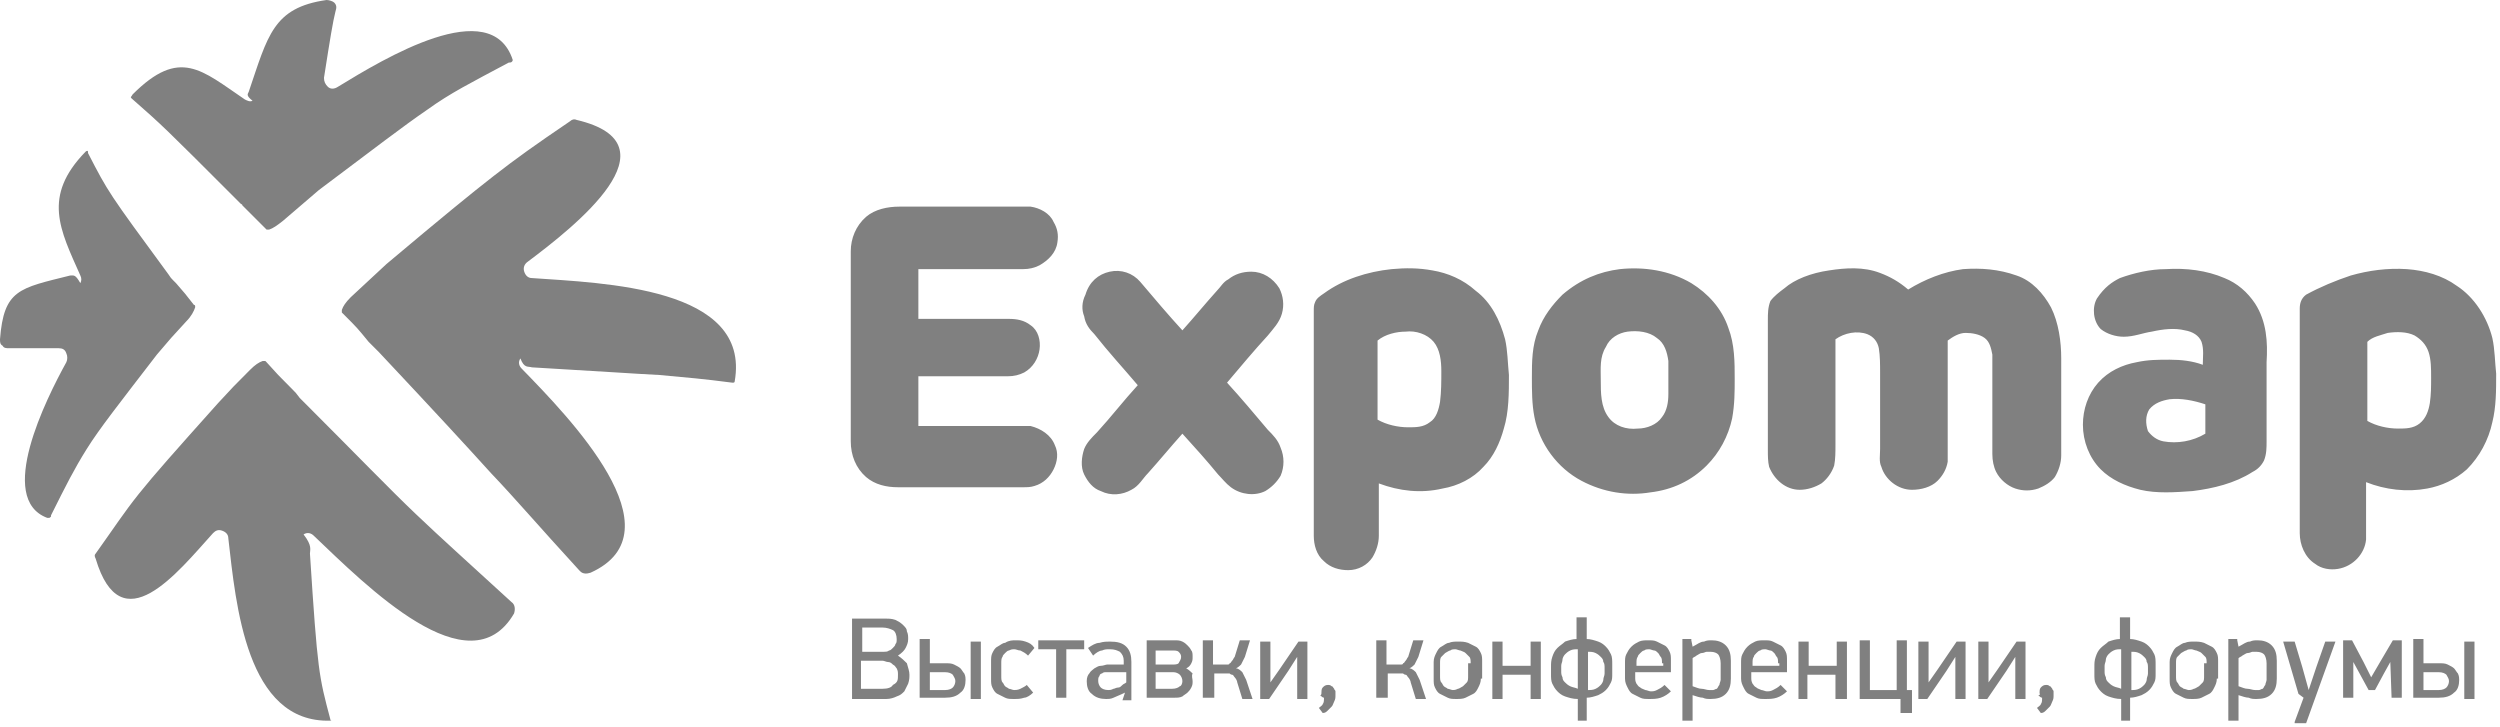 <?xml version="1.0" encoding="UTF-8"?> <svg xmlns="http://www.w3.org/2000/svg" width="196" height="57" viewBox="0 0 196 57" fill="none"><path d="M24.3 43.4C24.9 52.7 25 53 25.9 56.4C25.9 56.4 25.9 56.5 26 56.5C26 56.5 26 56.5 25.9 56.5C19.3 56.7 18.5 47.4 17.9 42.2C17.9 41.9 17.7 41.7 17.4 41.6C17.1 41.5 16.9 41.6 16.7 41.8C13.9 44.9 9.5 50.5 7.5 43.8C7.4 43.6 7.4 43.5 7.5 43.4C9 41.3 9.7 40.2 10.9 38.7C12.1 37.2 13.7 35.4 17.1 31.6C18.3 30.3 18.3 30.3 19.6 29C20 28.6 20.3 28.4 20.6 28.3H20.7H20.8L20.9 28.4C21.8 29.4 21.8 29.4 22.8 30.4C22.8 30.4 22.8 30.4 22.9 30.5C23.2 30.8 23.2 30.8 23.5 31.2C28.2 35.9 30.5 38.3 32.6 40.3C34.7 42.3 36.5 43.9 40.1 47.2C40.4 47.4 40.4 47.8 40.3 48.1C36.8 54.1 28.7 45.9 24.6 42C24.4 41.8 24.1 41.7 23.8 41.9C24.5 42.8 24.3 43.1 24.3 43.4ZM5.5 21.6C1.5 22.6 0.3 22.7 0 26.6C0 26.8 -3.05474e-06 27 0.2 27.1C0.3 27.3 0.5 27.3 0.7 27.3C1.3 27.3 2.3 27.3 4.6 27.3C4.9 27.3 5.1 27.4 5.2 27.7C5.3 27.9 5.3 28.2 5.2 28.4C3.6 31.3 -0.3 39.1 3.7 40.6C3.7 40.6 3.7 40.6 3.8 40.6C3.9 40.6 3.9 40.6 4 40.5C4 40.5 4 40.5 4 40.4C5.2 38 5.8 36.8 6.8 35.2C7.8 33.6 9.3 31.7 12.3 27.8C13.4 26.5 13.4 26.5 14.6 25.2C15 24.8 15.2 24.4 15.3 24.1V24C15.3 24 15.3 23.9 15.2 23.9C14.5 23 14.5 23 13.8 22.2C13.8 22.2 13.8 22.2 13.7 22.1C13.7 22.1 13.7 22.1 13.6 22C13.4 21.8 13.4 21.8 13.2 21.5C8.5 15.1 8.5 15.1 6.9 12C6.9 12 6.9 12 6.9 11.9C6.9 11.8 6.8 11.8 6.7 11.9C3.3 15.4 4.7 18 6.3 21.6C6.4 21.8 6.4 22 6.3 22.2C5.9 21.5 5.8 21.6 5.5 21.6ZM19.5 7.2C21 2.8 21.4 0.6 25.6 0C25.8 0 26.1 0.1 26.2 0.2C26.4 0.4 26.4 0.6 26.3 0.9C26.1 1.7 25.9 2.9 25.4 6.1C25.4 6.4 25.5 6.6 25.7 6.8C25.9 7 26.2 7 26.5 6.8C30.1 4.6 38.5 -0.5 40.2 4.7C40.2 4.8 40.1 4.9 40 4.9C40 4.9 40 4.9 39.9 4.9C36.9 6.5 35.3 7.3 33.5 8.6C31.6 9.9 29.4 11.6 25 14.9C23.6 16.1 23.6 16.1 22.2 17.3C21.7 17.7 21.4 17.9 21.1 18C21.1 18 21.1 18 21 18C21 18 21 18 20.9 18C20.9 18 20.9 18 20.8 17.9C20.8 17.9 20.8 17.9 20.7 17.8C19.9 17 19.9 17 19.1 16.2C19.1 16.2 19.1 16.2 19 16.1C19 16.1 19 16 18.9 16C18.7 15.8 18.7 15.8 18.4 15.5C12.8 9.9 12.8 9.9 10.3 7.7C10.2 7.6 10.3 7.6 10.4 7.4C14.1 3.7 15.8 5.5 19.2 7.8C19.4 7.9 19.6 8 19.8 7.9C19.3 7.5 19.4 7.4 19.5 7.2ZM41.7 28.8C46.9 29.1 49.7 29.3 51.7 29.4C53.9 29.6 55.1 29.7 57.4 30H57.5C57.5 30 57.6 30 57.6 29.9C58.9 22.5 47.3 22.2 41.7 21.8C41.4 21.8 41.2 21.6 41.1 21.3C41 21 41.1 20.7 41.4 20.5C45 17.8 53.3 11.3 45.2 9.4C45 9.3 44.8 9.4 44.7 9.5C41.9 11.4 40.5 12.4 38.7 13.8C36.9 15.2 34.7 17 30.3 20.7C28.9 22 28.9 22 27.5 23.3C27.1 23.7 26.9 24 26.8 24.3V24.4V24.5C26.8 24.5 26.8 24.5 26.9 24.6L27 24.7C28 25.7 28 25.7 28.9 26.8C28.9 26.8 28.9 26.8 29 26.9C29.3 27.2 29.3 27.2 29.7 27.6C34.3 32.5 36.6 35 38.5 37.1C40.5 39.2 42.1 41.1 45.4 44.7L45.5 44.8C45.7 45 46 45 46.3 44.9C53.4 41.7 44.6 32.7 40.9 28.9C40.7 28.7 40.6 28.4 40.8 28.1C41.1 28.9 41.4 28.7 41.7 28.8Z" fill="#808080"></path><path fill-rule="evenodd" clip-rule="evenodd" d="M67.9 17C68.6 16.4 69.6 16.2 70.5 16.2C73.5 16.2 76.6 16.2 79.6 16.2C80 16.2 80.4 16.2 80.8 16.2C81.5 16.3 82.3 16.7 82.6 17.4C82.9 17.9 83 18.4 82.9 19C82.8 19.8 82.2 20.4 81.5 20.8C81.1 21 80.7 21.1 80.2 21.1C77.5 21.1 74.7 21.1 72 21.1C72 22.4 72 23.7 72 25C74.4 25 76.7 25 79.1 25C79.7 25 80.3 25.1 80.8 25.5C81.4 25.9 81.6 26.7 81.5 27.4C81.4 28.1 81 28.8 80.3 29.2C79.9 29.4 79.5 29.5 79 29.5C76.7 29.5 74.3 29.5 72 29.5C72 30.8 72 32.1 72 33.4C74.7 33.4 77.4 33.4 80.1 33.4C80.3 33.4 80.6 33.4 80.8 33.4C81.6 33.6 82.4 34.1 82.7 34.9C83 35.5 82.9 36.2 82.6 36.8C82.3 37.4 81.8 37.9 81.1 38.1C80.8 38.2 80.5 38.2 80.2 38.2C76.9 38.2 73.6 38.2 70.4 38.2C69.5 38.2 68.6 38 67.9 37.4C67.1 36.7 66.7 35.7 66.7 34.6C66.7 29.6 66.7 24.7 66.7 19.7C66.7 18.7 67.1 17.7 67.9 17ZM87 21.3C87.9 21.1 88.8 21.4 89.4 22.1C90.5 23.4 91.6 24.7 92.7 25.9C93.6 24.9 94.5 23.8 95.4 22.8C95.7 22.5 95.9 22.1 96.3 21.9C96.8 21.5 97.4 21.3 98.1 21.3C99 21.3 99.8 21.8 100.3 22.6C100.6 23.2 100.7 23.9 100.5 24.6C100.3 25.3 99.8 25.8 99.4 26.3C98.3 27.5 97.3 28.7 96.2 30C97.3 31.2 98.3 32.4 99.4 33.7C99.8 34.1 100.2 34.5 100.4 35.1C100.7 35.8 100.7 36.6 100.4 37.3C100.1 37.8 99.7 38.2 99.2 38.5C98.4 38.9 97.3 38.8 96.5 38.2C96.1 37.9 95.8 37.5 95.5 37.2C94.6 36.1 93.7 35.1 92.7 34C91.8 35 90.9 36.1 90 37.1C89.6 37.5 89.3 38.1 88.7 38.4C88 38.8 87.1 38.9 86.3 38.5C85.7 38.3 85.3 37.8 85 37.2C84.7 36.6 84.8 35.8 85 35.2C85.2 34.7 85.6 34.3 86 33.9C87.1 32.7 88.1 31.4 89.2 30.2C88.1 28.9 86.9 27.6 85.8 26.2C85.4 25.8 85.1 25.4 85 24.8C84.8 24.3 84.8 23.7 85.1 23.1C85.4 22.1 86.1 21.5 87 21.3ZM184.3 21.6C185.7 21.2 187.2 21 188.7 21.1C190.1 21.2 191.5 21.6 192.6 22.4C194 23.3 195 24.9 195.4 26.5C195.6 27.4 195.6 28.4 195.7 29.3C195.7 30.6 195.7 31.9 195.4 33.1C195.1 34.5 194.4 35.8 193.4 36.8C192.5 37.6 191.4 38.1 190.3 38.3C188.7 38.6 187 38.4 185.5 37.8C185.5 38.8 185.5 39.8 185.5 40.8C185.5 41.3 185.5 41.8 185.5 42.3C185.4 43.4 184.5 44.4 183.3 44.6C182.7 44.7 182 44.6 181.5 44.2C180.7 43.7 180.3 42.7 180.3 41.8C180.3 35.9 180.3 30.1 180.3 24.2C180.3 23.8 180.4 23.4 180.8 23.1C181.9 22.5 183.1 22 184.3 21.6ZM187.2 26.1C187.9 26 188.7 26 189.3 26.3C189.8 26.6 190.2 27 190.4 27.6C190.6 28.2 190.6 28.9 190.6 29.6C190.6 30.3 190.6 30.9 190.5 31.6C190.4 32.2 190.2 32.8 189.7 33.2C189.2 33.6 188.6 33.6 188 33.6C187.2 33.6 186.3 33.4 185.6 33C185.6 30.9 185.6 28.9 185.6 26.8C186 26.4 186.6 26.3 187.2 26.1ZM166.2 21.8C167.3 21.4 168.6 21.1 169.8 21.1C171.4 21 173 21.2 174.4 21.8C175.4 22.2 176.2 22.9 176.8 23.8C177.7 25.2 177.8 26.8 177.7 28.4C177.7 30.5 177.7 32.6 177.7 34.6C177.7 35.1 177.7 35.6 177.5 36.1C177.3 36.5 177 36.8 176.6 37C175.2 37.9 173.5 38.3 171.9 38.5C170.5 38.6 169.1 38.7 167.8 38.4C166.6 38.1 165.5 37.6 164.7 36.8C163.8 35.9 163.3 34.6 163.3 33.3C163.3 32.1 163.7 30.9 164.5 30C165.3 29.1 166.4 28.6 167.5 28.4C168.4 28.2 169.2 28.2 170.1 28.2C171 28.2 171.9 28.3 172.7 28.6C172.7 28 172.8 27.4 172.6 26.8C172.4 26.3 171.9 26 171.3 25.9C170.5 25.7 169.6 25.8 168.7 26C168 26.1 167.3 26.4 166.5 26.4C165.9 26.4 165.2 26.2 164.7 25.8C164.1 25.2 164 24.1 164.4 23.4C165 22.5 165.6 22.1 166.2 21.8ZM168.5 32.1C168.9 31.6 169.5 31.4 170.1 31.3C171 31.2 172 31.4 172.9 31.7C172.9 32.5 172.9 33.2 172.9 34C171.9 34.6 170.7 34.8 169.6 34.6C169.1 34.5 168.7 34.2 168.4 33.8C168.2 33.2 168.2 32.6 168.5 32.1ZM143.4 21.2C144.7 21 146.1 20.9 147.4 21.4C148.2 21.7 148.9 22.1 149.6 22.7C150.9 21.9 152.4 21.3 153.9 21.1C155.3 21 156.7 21.1 158.1 21.6C159.3 22 160.2 23 160.8 24.1C161.4 25.3 161.6 26.8 161.6 28.1C161.6 30.6 161.6 33.2 161.6 35.7C161.6 36.3 161.4 36.9 161.1 37.4C160.8 37.8 160.3 38.1 159.8 38.3C159.2 38.5 158.6 38.5 158 38.3C157.4 38.1 156.8 37.6 156.5 37C156.3 36.6 156.2 36.1 156.2 35.6C156.2 33.6 156.2 31.5 156.2 29.5C156.2 28.9 156.2 28.3 156.2 27.8C156.1 27.3 156 26.8 155.6 26.5C155.2 26.2 154.6 26.1 154.1 26.1C153.6 26.1 153.1 26.4 152.7 26.7C152.7 29.3 152.7 31.8 152.7 34.4C152.7 35 152.7 35.6 152.7 36.2C152.6 36.8 152.3 37.3 151.9 37.7C151.4 38.2 150.6 38.4 149.9 38.4C148.8 38.4 147.8 37.6 147.5 36.6C147.3 36.2 147.4 35.7 147.4 35.2C147.4 33.2 147.4 31.2 147.4 29.2C147.4 28.6 147.4 27.9 147.3 27.3C147.2 26.8 146.9 26.4 146.4 26.2C145.6 25.9 144.6 26.1 143.9 26.6C143.9 29.4 143.9 32.2 143.9 34.9C143.9 35.4 143.9 36 143.8 36.5C143.6 37.1 143.2 37.6 142.8 37.9C142.3 38.2 141.7 38.4 141.1 38.4C140 38.4 139.1 37.6 138.7 36.6C138.6 36.2 138.6 35.7 138.6 35.3C138.6 31.9 138.6 28.5 138.6 25.1C138.6 24.6 138.6 24.1 138.8 23.6C139.1 23.2 139.5 22.9 139.9 22.6C140.7 21.9 142 21.4 143.4 21.2ZM127 21.1C128.9 20.9 130.9 21.2 132.6 22.2C133.9 23 135 24.2 135.5 25.7C136 27 136 28.4 136 29.7C136 30.7 136 31.7 135.8 32.8C135.5 34.2 134.8 35.5 133.8 36.5C132.6 37.7 131.1 38.4 129.4 38.6C127.6 38.9 125.7 38.6 124 37.7C122.1 36.7 120.7 34.8 120.3 32.7C120.1 31.7 120.1 30.6 120.1 29.6C120.1 28.4 120.1 27.1 120.6 25.9C121 24.8 121.7 23.9 122.5 23.1C123.9 21.9 125.4 21.3 127 21.1ZM127.6 26C128.4 25.9 129.3 26 129.9 26.5C130.5 26.9 130.7 27.6 130.8 28.3C130.8 29.2 130.8 30 130.8 30.9C130.8 31.5 130.7 32.2 130.3 32.7C129.9 33.3 129.1 33.6 128.4 33.6C127.5 33.7 126.6 33.4 126.1 32.7C125.5 31.9 125.5 30.8 125.5 29.8C125.5 28.9 125.4 28 125.9 27.2C126.2 26.5 126.9 26.1 127.6 26ZM109.1 21.1C110.2 21 111.2 21 112.3 21.2C113.5 21.4 114.7 21.9 115.7 22.8C116.9 23.7 117.6 25.1 118 26.6C118.2 27.5 118.2 28.4 118.3 29.4C118.3 30.8 118.3 32.3 117.9 33.6C117.6 34.7 117.1 35.8 116.3 36.6C115.5 37.5 114.3 38.1 113.1 38.3C111.4 38.7 109.7 38.5 108.1 37.9C108.1 39.3 108.1 40.6 108.1 42C108.1 42.6 107.9 43.2 107.6 43.7C107.2 44.3 106.5 44.7 105.7 44.7C105 44.7 104.3 44.5 103.8 44C103.2 43.5 103 42.7 103 42C103 36.1 103 30.3 103 24.4C103 24.1 103 23.9 103.1 23.7C103.2 23.4 103.5 23.2 103.8 23C105.3 21.9 107.2 21.3 109.1 21.1ZM108 26.7C108.6 26.2 109.5 26 110.2 26C111 25.9 111.9 26.2 112.4 26.8C112.9 27.4 113 28.3 113 29.1C113 29.9 113 30.7 112.9 31.5C112.8 32.1 112.6 32.8 112.1 33.1C111.6 33.5 111 33.5 110.4 33.5C109.6 33.5 108.7 33.3 108 32.9C108 30.8 108 28.8 108 26.7Z" fill="#808080"></path><path fill-rule="evenodd" clip-rule="evenodd" d="M71.3 52.9C71.3 53.1 71.3 53.3 71.2 53.6C71.1 53.8 71 54 70.9 54.2C70.7 54.4 70.6 54.5 70.3 54.6C70.1 54.7 69.8 54.8 69.5 54.8H66.8V48.5H69.4C69.7 48.5 69.9 48.5 70.2 48.6C70.4 48.7 70.6 48.8 70.8 49C71 49.2 71.1 49.3 71.1 49.5C71.2 49.7 71.2 49.9 71.2 50.1C71.2 50.4 71.1 50.6 71 50.8C70.9 51 70.7 51.2 70.4 51.4C70.7 51.6 70.9 51.8 71.1 52C71.2 52.4 71.3 52.6 71.3 52.9ZM70.3 50.1C70.3 49.8 70.2 49.5 70 49.4C69.8 49.3 69.5 49.2 69.2 49.2H67.6V51.1H69.3C69.4 51.1 69.6 51.1 69.7 51C69.8 51 69.9 50.9 70 50.8C70.1 50.7 70.2 50.6 70.2 50.5C70.3 50.4 70.3 50.3 70.3 50.1ZM70.4 52.9C70.4 52.7 70.4 52.6 70.3 52.4C70.2 52.3 70.2 52.2 70 52.1C69.9 52 69.8 51.9 69.6 51.9C69.5 51.9 69.3 51.8 69.2 51.8H67.5V54H69.2C69.6 54 69.9 53.9 70 53.7C70.4 53.5 70.4 53.3 70.4 52.9ZM76.1 54.8V50.3H76.9V54.8H76.1ZM74.9 53.4C74.9 53.2 74.8 53.1 74.7 52.9C74.6 52.8 74.4 52.7 74.1 52.7H72.9V54.1H74.1C74.4 54.1 74.6 54 74.7 53.9C74.8 53.8 74.9 53.6 74.9 53.4ZM72.9 52H74.1C74.4 52 74.6 52 74.8 52.1C75 52.2 75.2 52.3 75.3 52.4C75.4 52.5 75.5 52.7 75.6 52.8C75.7 53 75.7 53.2 75.7 53.3C75.7 53.7 75.6 54.1 75.3 54.3C75 54.6 74.6 54.7 74.1 54.7H72.1V50.1H72.9V52ZM79.6 50.2C79.9 50.2 80.1 50.2 80.4 50.3C80.7 50.4 80.9 50.5 81.1 50.8L80.6 51.4C80.4 51.2 80.2 51.1 80 51C79.8 51 79.7 50.9 79.5 50.9C79.4 50.9 79.3 50.9 79.1 51C79 51 78.9 51.1 78.8 51.2C78.7 51.3 78.6 51.4 78.6 51.5C78.5 51.6 78.5 51.8 78.5 52V53C78.5 53.2 78.5 53.4 78.6 53.5C78.7 53.6 78.7 53.7 78.8 53.8C78.9 53.9 79 53.9 79.1 54C79.2 54 79.4 54.1 79.5 54.1C79.6 54.1 79.8 54.1 80 54C80.2 53.9 80.4 53.8 80.5 53.7L81 54.3C80.8 54.5 80.5 54.7 80.3 54.7C80 54.8 79.8 54.8 79.5 54.8C79.2 54.8 79 54.8 78.8 54.7C78.6 54.6 78.4 54.5 78.2 54.4C78 54.3 77.9 54.1 77.8 53.9C77.7 53.7 77.7 53.5 77.7 53.2V51.9C77.7 51.6 77.7 51.4 77.8 51.2C77.9 51 78 50.8 78.2 50.7C78.4 50.6 78.6 50.4 78.8 50.4C79.1 50.2 79.4 50.2 79.6 50.2ZM83.6 50.9V54.7H82.8V50.9H81.4V50.2H85V50.9H83.6ZM88.2 54.3C87.8 54.5 87.5 54.6 87.3 54.7C87.1 54.8 86.9 54.8 86.7 54.8C86.3 54.8 85.9 54.7 85.6 54.4C85.3 54.2 85.2 53.8 85.2 53.4C85.2 53.1 85.3 52.9 85.4 52.8C85.5 52.6 85.7 52.5 85.8 52.4C86 52.3 86.1 52.2 86.3 52.2C86.5 52.2 86.7 52.1 86.8 52.1H88.1V51.8C88.1 51.5 88 51.3 87.8 51.1C87.6 51 87.4 50.9 87 50.9C86.8 50.9 86.6 50.9 86.4 51C86.2 51 85.9 51.2 85.7 51.4L85.3 50.8C85.6 50.6 85.9 50.4 86.2 50.4C86.5 50.3 86.8 50.3 87 50.3C87.6 50.3 88 50.4 88.3 50.7C88.6 51 88.7 51.4 88.7 51.9V54.9H88L88.2 54.3ZM88.2 52.7H87C86.9 52.7 86.8 52.7 86.7 52.7C86.6 52.7 86.5 52.7 86.4 52.8C86.3 52.8 86.2 52.9 86.2 53C86.1 53.1 86.1 53.2 86.1 53.4C86.1 53.6 86.2 53.8 86.3 53.9C86.4 54 86.6 54.1 86.9 54.1C87 54.1 87.1 54.1 87.3 54C87.4 54 87.5 53.9 87.7 53.9C87.8 53.9 87.9 53.8 88 53.7C88.1 53.6 88.2 53.6 88.3 53.5V52.7H88.2ZM93.5 53.4C93.5 53.6 93.5 53.7 93.4 53.9C93.3 54.1 93.2 54.2 93.1 54.3C93 54.4 92.8 54.5 92.7 54.6C92.5 54.7 92.3 54.7 92.1 54.7H89.9V50.2H92.1C92.3 50.2 92.5 50.2 92.7 50.3C92.9 50.4 93 50.5 93.1 50.6C93.2 50.7 93.3 50.8 93.4 51C93.5 51.1 93.5 51.3 93.5 51.5C93.5 51.7 93.5 51.8 93.4 52C93.3 52.2 93.2 52.3 93 52.4C93.2 52.5 93.4 52.7 93.5 52.8C93.4 53 93.5 53.2 93.5 53.4ZM92.7 53.4C92.7 53.2 92.6 53 92.5 52.9C92.4 52.8 92.2 52.7 92 52.7H90.6V54H91.9C92.2 54 92.4 53.9 92.5 53.8C92.6 53.8 92.7 53.6 92.7 53.4ZM92.6 51.5C92.6 51.3 92.5 51.2 92.4 51.1C92.3 51 92.1 51 91.9 51H90.6V52.1H91.9C92.1 52.1 92.3 52.1 92.4 52C92.5 51.8 92.6 51.7 92.6 51.5ZM94.3 54.8V50.2H95.1V52.1H95.9C96 52.1 96.1 52.1 96.2 52.1C96.3 52.1 96.4 52.1 96.4 52C96.5 52 96.5 51.9 96.6 51.8C96.7 51.7 96.7 51.6 96.8 51.5L97.2 50.2H98L97.6 51.5C97.5 51.7 97.4 51.9 97.3 52.1C97.2 52.2 97.1 52.3 96.9 52.4C97.1 52.4 97.3 52.6 97.4 52.7C97.5 52.9 97.6 53.1 97.7 53.3L98.2 54.8H97.4L97 53.5C97 53.4 96.9 53.2 96.8 53.1C96.7 53 96.7 52.9 96.6 52.9C96.5 52.9 96.4 52.8 96.4 52.8C96.3 52.8 96.2 52.8 96.1 52.8H95.2V54.7H94.3V54.8ZM99.6 53.5L100.3 52.5L101.8 50.3H102.5V54.8H101.7V51.5L101 52.6L99.5 54.8H98.8V50.3H99.6V53.5ZM103.6 54.3C103.6 54.2 103.6 54 103.7 53.9C103.8 53.8 103.9 53.7 104.1 53.7C104.2 53.7 104.3 53.7 104.4 53.8C104.5 53.8 104.5 53.9 104.6 54C104.6 54.1 104.7 54.1 104.7 54.2C104.7 54.3 104.7 54.4 104.7 54.5C104.7 54.7 104.7 54.8 104.6 55C104.5 55.2 104.5 55.3 104.4 55.4C104.3 55.5 104.2 55.6 104.1 55.7C104 55.8 103.9 55.9 103.7 55.9L103.4 55.5C103.5 55.4 103.7 55.3 103.7 55.2C103.8 55.1 103.8 54.9 103.8 54.7C103.7 54.7 103.6 54.6 103.5 54.5C103.6 54.5 103.6 54.4 103.6 54.3ZM107.9 54.8V50.2H108.7V52.1H109.5C109.6 52.1 109.7 52.1 109.8 52.1C109.9 52.1 110 52.1 110 52C110.1 52 110.1 51.9 110.2 51.8C110.3 51.7 110.3 51.6 110.4 51.5L110.8 50.2H111.6L111.2 51.5C111.1 51.7 111 51.9 110.9 52.1C110.8 52.2 110.7 52.3 110.5 52.4C110.7 52.4 110.9 52.6 111 52.7C111.1 52.9 111.2 53.1 111.3 53.3L111.8 54.8H111L110.6 53.5C110.6 53.4 110.5 53.2 110.4 53.1C110.3 53 110.3 52.9 110.2 52.9C110.1 52.9 110 52.8 110 52.8C109.9 52.8 109.8 52.8 109.7 52.8H108.8V54.7H107.9V54.8ZM116.1 53.2C116.1 53.5 116 53.7 115.9 53.9C115.8 54.1 115.7 54.3 115.5 54.4C115.3 54.5 115.1 54.6 114.9 54.7C114.7 54.8 114.4 54.8 114.2 54.8C113.9 54.8 113.7 54.8 113.5 54.7C113.3 54.6 113.1 54.5 112.9 54.4C112.7 54.3 112.6 54.1 112.5 53.9C112.4 53.7 112.4 53.5 112.4 53.2V51.9C112.4 51.6 112.5 51.4 112.6 51.2C112.7 51 112.8 50.8 113 50.7C113.2 50.6 113.4 50.4 113.6 50.4C113.8 50.3 114.1 50.3 114.3 50.3C114.6 50.3 114.8 50.3 115.1 50.4C115.3 50.5 115.5 50.6 115.7 50.7C115.9 50.8 116 51 116.1 51.2C116.2 51.4 116.2 51.6 116.2 51.9V53.2H116.1ZM115.3 52C115.3 51.8 115.3 51.6 115.2 51.5C115.1 51.4 115 51.3 114.9 51.2C114.8 51.1 114.7 51.1 114.5 51C114.4 51 114.2 50.9 114.1 50.9C114 50.9 113.8 50.9 113.7 51C113.6 51 113.5 51.1 113.3 51.2C113.2 51.3 113.1 51.4 113 51.5C112.9 51.6 112.9 51.8 112.9 52V53C112.9 53.2 112.9 53.4 113 53.5C113.1 53.6 113.1 53.7 113.2 53.8C113.3 53.9 113.4 53.9 113.5 54C113.6 54 113.8 54.1 113.9 54.1C114 54.1 114.1 54.1 114.3 54C114.4 54 114.5 53.9 114.7 53.8C114.8 53.7 114.9 53.6 115 53.5C115.1 53.4 115.1 53.2 115.1 53V52H115.3ZM120 54.8V52.9H117.8V54.8H117V50.3H117.8V52.2H120V50.3H120.8V54.8H120ZM123.7 56.6V54.8C123.3 54.8 123 54.7 122.7 54.6C122.4 54.5 122.2 54.3 122.1 54.2C121.9 54 121.8 53.8 121.7 53.6C121.6 53.4 121.6 53.1 121.6 52.9V52.3C121.6 52 121.6 51.8 121.7 51.5C121.8 51.2 121.9 51 122.1 50.8C122.3 50.6 122.5 50.5 122.7 50.3C123 50.2 123.3 50.1 123.6 50.1V48.4H124.4V50.1C124.7 50.1 125 50.2 125.3 50.3C125.6 50.4 125.8 50.6 125.9 50.7C126.1 50.9 126.2 51.1 126.3 51.3C126.4 51.5 126.4 51.8 126.4 52.1V52.8C126.4 53.1 126.4 53.3 126.3 53.5C126.2 53.7 126.1 53.9 125.9 54.1C125.7 54.3 125.5 54.4 125.3 54.5C125 54.6 124.7 54.7 124.4 54.7V56.5H123.7V56.6ZM123.7 50.9C123.5 50.9 123.3 50.9 123.1 51C122.9 51.1 122.8 51.2 122.7 51.3C122.6 51.4 122.5 51.6 122.5 51.7C122.5 51.9 122.4 52 122.4 52.2V52.6C122.4 52.8 122.4 52.9 122.5 53.1C122.5 53.3 122.6 53.4 122.7 53.5C122.8 53.6 122.9 53.7 123.1 53.8C123.3 53.9 123.5 53.9 123.7 54V50.9ZM124.5 54.1C124.7 54.1 124.9 54.1 125.1 54C125.3 53.9 125.4 53.8 125.5 53.7C125.6 53.6 125.7 53.4 125.7 53.3C125.7 53.1 125.8 53 125.8 52.8V52.4C125.8 52.2 125.8 52 125.7 51.9C125.7 51.7 125.6 51.6 125.5 51.5C125.4 51.4 125.3 51.3 125.1 51.2C124.9 51.1 124.7 51.1 124.5 51.1V54.1ZM128.2 52.8V53.1C128.2 53.3 128.2 53.4 128.3 53.6C128.4 53.7 128.4 53.8 128.6 53.9C128.7 54 128.8 54 129 54.1C129.1 54.1 129.3 54.2 129.4 54.2C129.6 54.2 129.7 54.2 129.9 54.1C130.1 54 130.3 53.9 130.5 53.7L131 54.2C130.8 54.4 130.5 54.6 130.2 54.7C129.9 54.8 129.6 54.8 129.3 54.8C129 54.8 128.8 54.8 128.6 54.7C128.4 54.6 128.2 54.5 128 54.4C127.8 54.3 127.7 54.1 127.6 53.9C127.5 53.7 127.4 53.5 127.4 53.2V52C127.4 51.7 127.4 51.5 127.5 51.3C127.6 51.1 127.7 50.9 127.9 50.7C128.1 50.5 128.3 50.4 128.5 50.3C128.7 50.2 129 50.2 129.2 50.2C129.5 50.2 129.7 50.2 129.9 50.3C130.1 50.4 130.3 50.5 130.5 50.6C130.7 50.7 130.8 50.9 130.9 51.1C131 51.3 131 51.5 131 51.8V52.7H128.2V52.8ZM130.3 52C130.3 51.8 130.3 51.6 130.2 51.5C130.1 51.4 130.1 51.3 130 51.2C129.9 51.1 129.8 51 129.7 51C129.6 51 129.4 50.9 129.3 50.9C129.2 50.9 129 50.9 128.9 51C128.8 51 128.7 51.1 128.6 51.2C128.5 51.3 128.4 51.4 128.4 51.5C128.3 51.6 128.3 51.8 128.3 52V52.2H130.4V52H130.3ZM132.6 50.2L132.7 50.7C133.1 50.5 133.3 50.3 133.6 50.3C133.8 50.2 134 50.2 134.2 50.2C134.6 50.2 135 50.3 135.3 50.6C135.6 50.9 135.7 51.3 135.7 51.8V53.2C135.7 53.7 135.6 54.1 135.3 54.4C135 54.7 134.6 54.8 134.1 54.8C133.9 54.8 133.7 54.8 133.5 54.7C133.3 54.7 133 54.6 132.7 54.5V56.5H131.9V50.1H132.6V50.2ZM132.7 53.8C133 53.9 133.2 54 133.4 54C133.6 54 133.8 54.1 134 54.1C134.1 54.1 134.2 54.1 134.3 54.1C134.4 54.1 134.5 54 134.6 54C134.7 53.9 134.7 53.8 134.8 53.7C134.8 53.6 134.9 53.4 134.9 53.3V52C134.9 51.7 134.8 51.4 134.7 51.3C134.6 51.2 134.4 51.1 134.1 51.1C134 51.1 133.9 51.1 133.8 51.1C133.7 51.1 133.6 51.2 133.4 51.2C133.3 51.2 133.2 51.3 133 51.4C132.9 51.5 132.8 51.5 132.7 51.6V53.8ZM137.3 52.8V53.1C137.3 53.3 137.3 53.4 137.4 53.6C137.5 53.7 137.5 53.8 137.7 53.9C137.8 54 137.9 54 138.1 54.1C138.2 54.1 138.4 54.2 138.5 54.2C138.7 54.2 138.8 54.2 139 54.1C139.2 54 139.4 53.9 139.6 53.7L140.1 54.2C139.9 54.4 139.6 54.6 139.3 54.7C139 54.8 138.7 54.8 138.4 54.8C138.1 54.8 137.9 54.8 137.7 54.7C137.5 54.6 137.3 54.5 137.1 54.4C136.9 54.3 136.8 54.1 136.7 53.9C136.6 53.7 136.5 53.5 136.5 53.2V52C136.5 51.7 136.5 51.5 136.6 51.3C136.7 51.1 136.8 50.9 137 50.7C137.2 50.5 137.4 50.4 137.6 50.3C137.8 50.2 138.1 50.2 138.3 50.2C138.6 50.2 138.8 50.2 139 50.3C139.2 50.4 139.4 50.5 139.6 50.6C139.8 50.7 139.9 50.9 140 51.1C140.1 51.3 140.1 51.5 140.1 51.8V52.7H137.3V52.8ZM139.4 52C139.4 51.8 139.4 51.6 139.3 51.5C139.2 51.4 139.2 51.3 139.1 51.2C139 51.1 138.9 51 138.8 51C138.7 51 138.5 50.9 138.4 50.9C138.3 50.9 138.1 50.9 138 51C137.9 51 137.8 51.1 137.7 51.2C137.6 51.3 137.5 51.4 137.5 51.5C137.4 51.6 137.4 51.8 137.4 52V52.2H139.5V52H139.4ZM143.9 54.8V52.9H141.7V54.8H141V50.3H141.8V52.2H144V50.3H144.8V54.8H143.9ZM149 54.8H145.8V50.2H146.6V54.1H148.7V50.2H149.5V54.1H149.9V55.9H149V54.8ZM151.2 53.5L151.9 52.5L153.4 50.3H154.1V54.8H153.3V51.5L152.6 52.6L151.1 54.8H150.4V50.3H151.2V53.5ZM155.9 53.5L156.6 52.5L158.1 50.3H158.8V54.8H158V51.5L157.3 52.6L155.8 54.8H155.1V50.3H155.9V53.5ZM159.9 54.3C159.9 54.2 159.9 54 160 53.9C160.1 53.8 160.2 53.7 160.4 53.7C160.5 53.7 160.6 53.7 160.7 53.8C160.8 53.8 160.8 53.9 160.9 54C160.9 54.1 161 54.1 161 54.2C161 54.3 161 54.4 161 54.5C161 54.7 161 54.8 160.9 55C160.8 55.2 160.8 55.3 160.7 55.4C160.6 55.5 160.5 55.6 160.4 55.7C160.3 55.8 160.2 55.9 160 55.9L159.7 55.5C159.8 55.4 160 55.3 160 55.2C160.1 55.1 160.1 54.9 160.1 54.7C160 54.7 159.9 54.6 159.8 54.5C160 54.5 159.9 54.4 159.9 54.3ZM166.3 56.6V54.8C165.9 54.8 165.6 54.7 165.3 54.6C165 54.5 164.8 54.3 164.7 54.2C164.5 54 164.4 53.8 164.3 53.6C164.2 53.4 164.2 53.1 164.2 52.9V52.3C164.2 52 164.2 51.8 164.3 51.5C164.4 51.2 164.5 51 164.7 50.8C164.9 50.6 165.1 50.5 165.3 50.3C165.6 50.2 165.9 50.1 166.2 50.1V48.4H167V50.1C167.3 50.1 167.6 50.2 167.9 50.3C168.2 50.4 168.4 50.6 168.5 50.7C168.7 50.9 168.8 51.1 168.9 51.3C169 51.5 169 51.8 169 52.1V52.8C169 53.1 169 53.3 168.9 53.5C168.8 53.7 168.7 53.9 168.5 54.1C168.3 54.3 168.1 54.4 167.9 54.5C167.6 54.6 167.3 54.7 167 54.7V56.5H166.3V56.6ZM166.3 50.9C166.1 50.9 165.9 50.9 165.7 51C165.5 51.1 165.4 51.2 165.3 51.3C165.2 51.4 165.1 51.6 165.1 51.7C165.1 51.9 165 52 165 52.2V52.6C165 52.8 165 52.9 165.1 53.1C165.1 53.3 165.2 53.4 165.3 53.5C165.4 53.6 165.5 53.7 165.7 53.8C165.9 53.9 166.1 53.9 166.3 54V50.9ZM167.1 54.1C167.3 54.1 167.5 54.1 167.7 54C167.9 53.9 168 53.8 168.1 53.7C168.2 53.6 168.3 53.4 168.3 53.3C168.3 53.1 168.4 53 168.4 52.8V52.4C168.4 52.2 168.4 52 168.3 51.9C168.3 51.7 168.2 51.6 168.1 51.5C168 51.4 167.9 51.3 167.7 51.2C167.5 51.1 167.3 51.1 167.1 51.1V54.1ZM173.8 53.2C173.8 53.5 173.7 53.7 173.6 53.9C173.5 54.1 173.4 54.3 173.2 54.4C173 54.5 172.8 54.6 172.6 54.7C172.4 54.8 172.1 54.8 171.9 54.8C171.6 54.8 171.4 54.8 171.2 54.7C171 54.6 170.8 54.5 170.6 54.4C170.4 54.3 170.3 54.1 170.2 53.9C170.1 53.7 170.1 53.5 170.1 53.2V51.9C170.1 51.6 170.2 51.4 170.3 51.2C170.4 51 170.5 50.8 170.7 50.7C170.9 50.6 171.1 50.4 171.3 50.4C171.5 50.3 171.8 50.3 172 50.3C172.3 50.3 172.5 50.3 172.8 50.4C173 50.5 173.2 50.6 173.4 50.7C173.6 50.8 173.7 51 173.8 51.2C173.9 51.4 173.9 51.6 173.9 51.9V53.2H173.8ZM173 52C173 51.8 173 51.6 172.9 51.5C172.8 51.4 172.7 51.3 172.6 51.2C172.5 51.1 172.4 51.1 172.2 51C172.1 51 171.9 50.9 171.8 50.9C171.7 50.9 171.5 50.9 171.4 51C171.3 51 171.2 51.1 171 51.2C170.9 51.3 170.8 51.4 170.7 51.5C170.6 51.6 170.6 51.8 170.6 52V53C170.6 53.2 170.6 53.4 170.7 53.5C170.8 53.6 170.8 53.7 170.9 53.8C171 53.9 171.1 53.9 171.2 54C171.3 54 171.5 54.1 171.6 54.1C171.7 54.1 171.8 54.1 172 54C172.1 54 172.2 53.9 172.4 53.8C172.5 53.7 172.6 53.6 172.7 53.5C172.8 53.4 172.8 53.2 172.8 53V52H173ZM175.4 50.2L175.5 50.7C175.9 50.5 176.1 50.3 176.4 50.3C176.6 50.2 176.8 50.2 177 50.2C177.4 50.2 177.8 50.3 178.1 50.6C178.4 50.9 178.5 51.3 178.5 51.8V53.2C178.5 53.7 178.4 54.1 178.1 54.4C177.8 54.7 177.4 54.8 176.9 54.8C176.7 54.8 176.5 54.8 176.3 54.7C176.1 54.7 175.8 54.6 175.5 54.5V56.5H174.7V50.1H175.4V50.2ZM175.5 53.8C175.8 53.9 176 54 176.2 54C176.4 54 176.6 54.1 176.8 54.1C176.9 54.1 177 54.1 177.1 54.1C177.2 54.1 177.3 54 177.4 54C177.5 53.9 177.5 53.8 177.6 53.7C177.6 53.6 177.7 53.4 177.7 53.3V52C177.7 51.7 177.6 51.4 177.5 51.3C177.4 51.2 177.2 51.1 176.9 51.1C176.8 51.1 176.7 51.1 176.6 51.1C176.5 51.1 176.4 51.2 176.2 51.2C176.1 51.2 176 51.3 175.8 51.4C175.7 51.5 175.6 51.5 175.5 51.6V53.8ZM179.9 56.6L180.6 54.7L180.2 54.4L179 50.3H179.9L180.5 52.3L181 54.1L181.6 52.3L182.3 50.3H183.1L180.8 56.7H179.9V56.6ZM187.4 51.9L186.9 52.8L186.2 54.1H185.7L185.1 53L184.5 51.9V54.7H183.7V50.2H184.4L185.3 51.9L185.9 53.1L186.6 51.9L187.6 50.2H188.3V54.7H187.5L187.4 51.9ZM193.2 54.8V50.3H194V54.8H193.2ZM192 53.4C192 53.2 191.9 53.1 191.8 52.9C191.7 52.8 191.5 52.7 191.2 52.7H190V54.1H191.2C191.5 54.1 191.7 54 191.8 53.9C191.9 53.8 192 53.6 192 53.4ZM190 52H191.2C191.5 52 191.7 52 191.9 52.1C192.1 52.2 192.3 52.3 192.4 52.4C192.5 52.5 192.6 52.7 192.7 52.8C192.8 53 192.8 53.2 192.8 53.3C192.8 53.7 192.7 54.1 192.4 54.3C192.1 54.6 191.7 54.7 191.2 54.7H189.2V50.1H190V52Z" fill="#808080"></path></svg> 